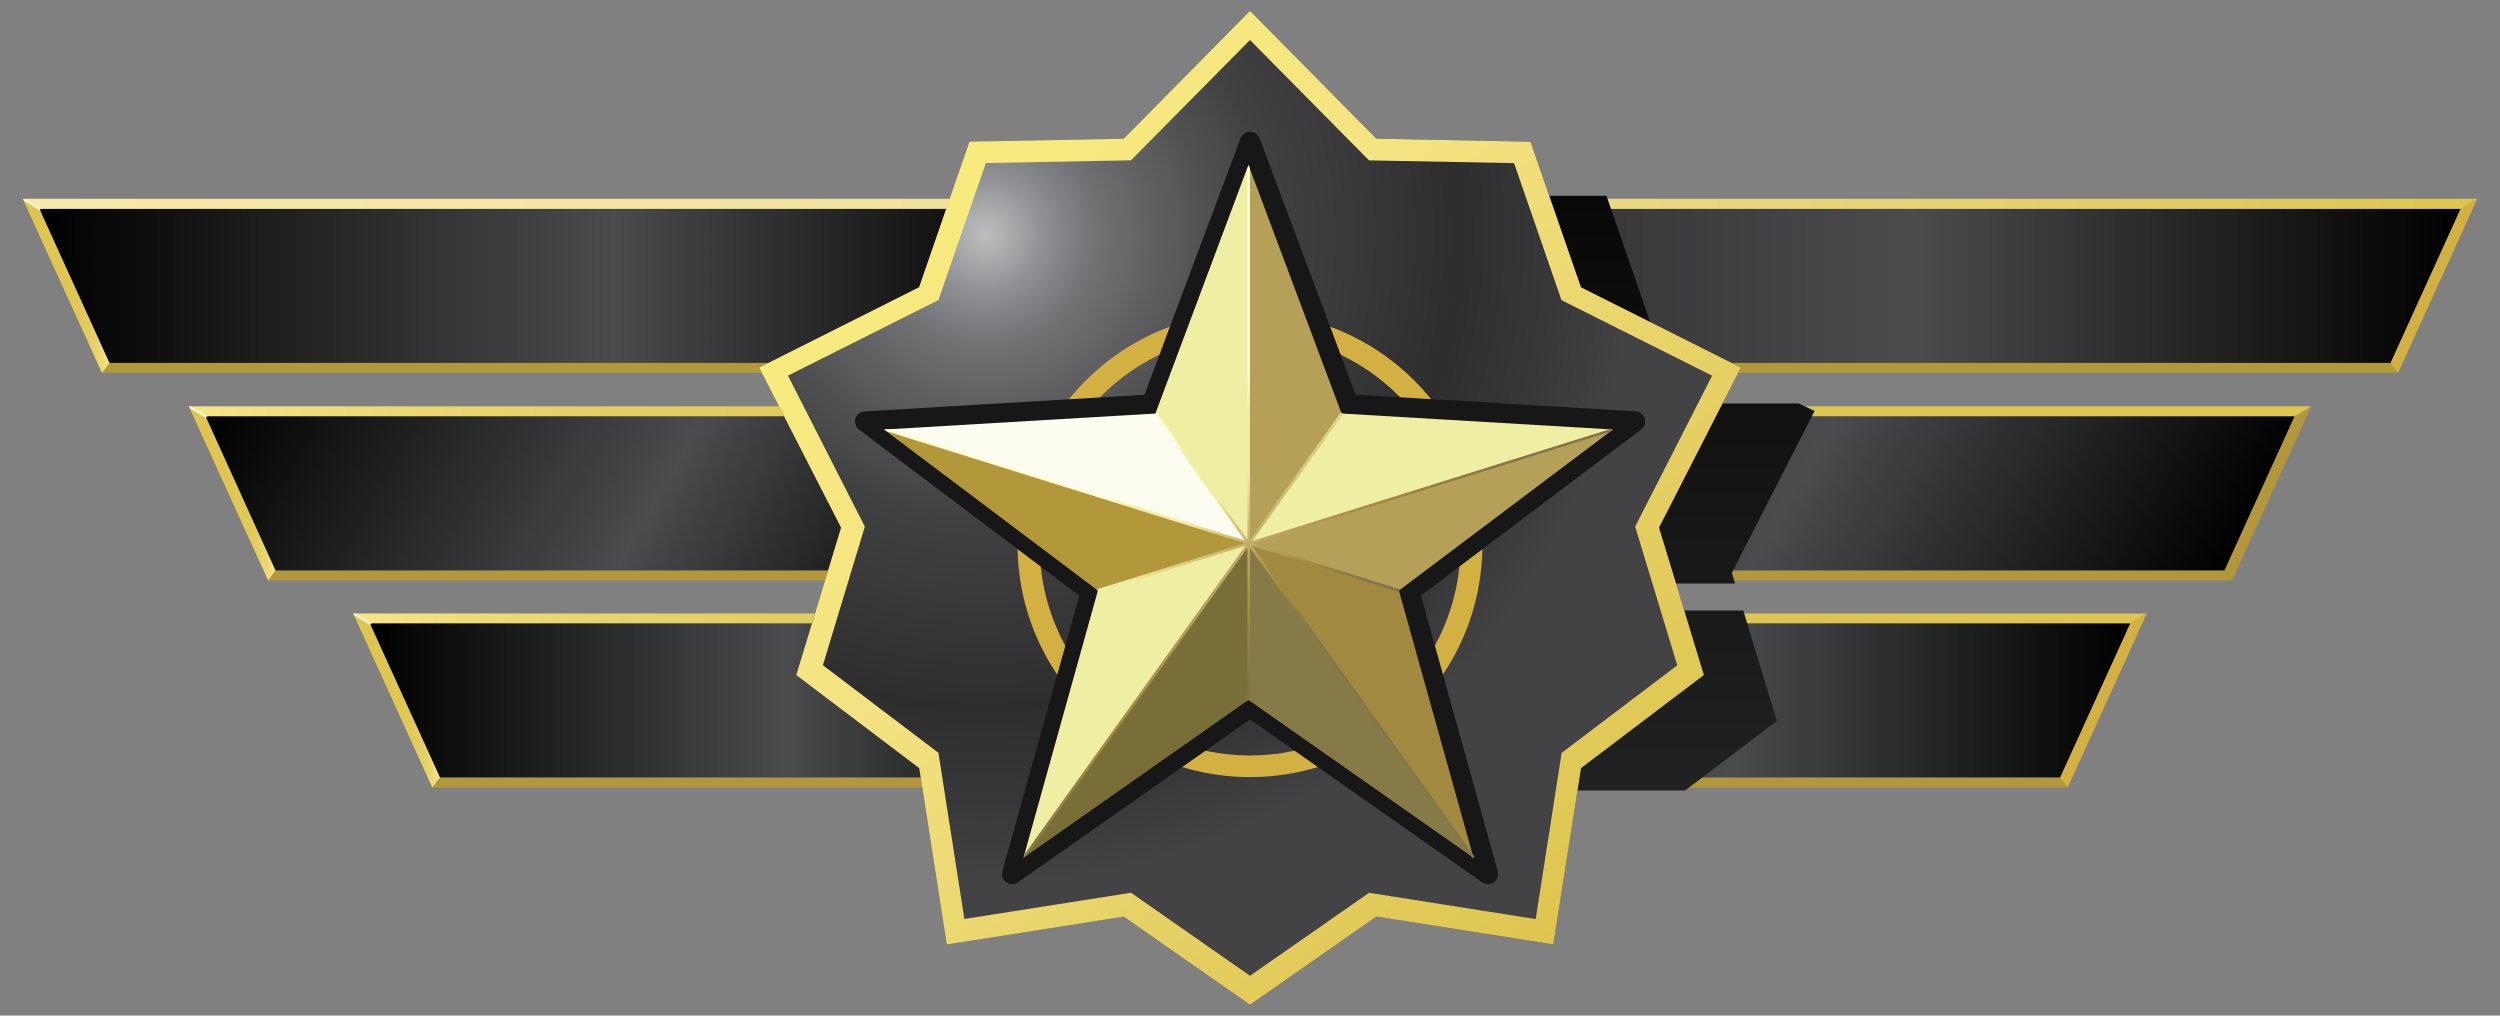 <?xml version="1.0" encoding="utf-8"?>
<!-- Generator: Adobe Illustrator 16.0.0, SVG Export Plug-In . SVG Version: 6.00 Build 0)  -->
<!DOCTYPE svg PUBLIC "-//W3C//DTD SVG 1.1//EN" "http://www.w3.org/Graphics/SVG/1.1/DTD/svg11.dtd">
<svg version="1.1" id="Layer_1" xmlns="http://www.w3.org/2000/svg" xmlns:xlink="http://www.w3.org/1999/xlink" x="0px" y="0px"
	 width="32px" height="13px" viewBox="0 0 32 13" enable-background="new 0 0 32 13" xml:space="preserve">
<rect x="0" y="0" width="32" height="13" fill="#808080" stroke="none"/>
<g>
	<g>
		<polygon fill="#B2983B" points="30.598,4.645 30.695,4.773 1.305,4.773 1.402,4.645 		"/>
		<polygon fill="#D3B042" points="31.494,2.674 31.709,2.545 30.695,4.773 30.598,4.645 		"/>
		<linearGradient id="SVGID_1_" gradientUnits="userSpaceOnUse" x1="0.291" y1="2.545" x2="31.709" y2="2.545">
			<stop  offset="0" style="stop-color:#000000"/>
			<stop  offset="0.237" style="stop-color:#4A4B4C"/>
			<stop  offset="0.419" style="stop-color:#000000"/>
			<stop  offset="0.645" style="stop-color:#636466"/>
			<stop  offset="0.774" style="stop-color:#5E5F61"/>
			<stop  offset="1" style="stop-color:#000000"/>
		</linearGradient>
		<path fill="url(#SVGID_1_)" d="M0.291,2.545h31.418H0.291z"/>
		<linearGradient id="SVGID_2_" gradientUnits="userSpaceOnUse" x1="0.291" y1="3.659" x2="1.402" y2="3.659">
			<stop  offset="0" style="stop-color:#DEC54F"/>
			<stop  offset="0.494" style="stop-color:#DFC651"/>
			<stop  offset="0.673" style="stop-color:#E1C957"/>
			<stop  offset="0.8" style="stop-color:#E5CF63"/>
			<stop  offset="0.902" style="stop-color:#ECD872"/>
			<stop  offset="0.989" style="stop-color:#F5E484"/>
			<stop  offset="1" style="stop-color:#F6E687"/>
		</linearGradient>
		<polygon fill="url(#SVGID_2_)" points="1.402,4.645 1.305,4.773 0.291,2.545 0.506,2.674 		"/>
		<linearGradient id="SVGID_3_" gradientUnits="userSpaceOnUse" x1="0.291" y1="2.609" x2="31.709" y2="2.609">
			<stop  offset="0" style="stop-color:#F6E8A8"/>
			<stop  offset="0.185" style="stop-color:#F5E6A4"/>
			<stop  offset="0.383" style="stop-color:#F1E19A"/>
			<stop  offset="0.587" style="stop-color:#ECDA89"/>
			<stop  offset="0.794" style="stop-color:#E6D171"/>
			<stop  offset="1" style="stop-color:#DEC54F"/>
		</linearGradient>
		<polygon fill="url(#SVGID_3_)" points="0.506,2.674 0.291,2.545 31.709,2.545 31.494,2.674 		"/>
		<linearGradient id="SVGID_4_" gradientUnits="userSpaceOnUse" x1="0.506" y1="3.659" x2="31.494" y2="3.659">
			<stop  offset="0" style="stop-color:#000000"/>
			<stop  offset="0.237" style="stop-color:#4A4B4C"/>
			<stop  offset="0.419" style="stop-color:#000000"/>
			<stop  offset="0.645" style="stop-color:#383839"/>
			<stop  offset="0.774" style="stop-color:#4A4B4C"/>
			<stop  offset="1" style="stop-color:#000000"/>
		</linearGradient>
		<polygon fill="url(#SVGID_4_)" points="31.494,2.674 30.598,4.645 1.402,4.645 0.506,2.674 		"/>
		<polygon fill="#FAF7CB" points="0.537,2.676 0.535,2.674 0.322,2.547 0.295,2.547 0.307,2.572 0.52,2.699 0.51,2.676 		"/>
		<polygon fill="#B2983B" points="28.473,7.301 28.57,7.43 3.432,7.43 3.527,7.301 		"/>
		<polygon fill="#B2983B" points="29.369,5.33 29.584,5.201 28.57,7.43 28.473,7.301 		"/>
		<path fill="#686868" d="M2.416,5.201h27.168H2.416z"/>
		<linearGradient id="SVGID_5_" gradientUnits="userSpaceOnUse" x1="2.416" y1="6.315" x2="3.527" y2="6.315">
			<stop  offset="0" style="stop-color:#DEC54F"/>
			<stop  offset="0.494" style="stop-color:#DFC651"/>
			<stop  offset="0.673" style="stop-color:#E1C957"/>
			<stop  offset="0.8" style="stop-color:#E5CF63"/>
			<stop  offset="0.902" style="stop-color:#ECD872"/>
			<stop  offset="0.989" style="stop-color:#F5E484"/>
			<stop  offset="1" style="stop-color:#F6E687"/>
		</linearGradient>
		<polygon fill="url(#SVGID_5_)" points="3.527,7.301 3.432,7.43 2.416,5.201 2.633,5.33 		"/>
		<linearGradient id="SVGID_6_" gradientUnits="userSpaceOnUse" x1="2.416" y1="5.266" x2="29.584" y2="5.266">
			<stop  offset="0" style="stop-color:#F6E687"/>
			<stop  offset="0.011" style="stop-color:#F5E484"/>
			<stop  offset="0.098" style="stop-color:#ECD872"/>
			<stop  offset="0.2" style="stop-color:#E5CF63"/>
			<stop  offset="0.327" style="stop-color:#E1C957"/>
			<stop  offset="0.505" style="stop-color:#DFC651"/>
			<stop  offset="1" style="stop-color:#DEC54F"/>
		</linearGradient>
		<polygon fill="url(#SVGID_6_)" points="2.633,5.33 2.416,5.201 29.584,5.201 29.369,5.33 		"/>
		<linearGradient id="SVGID_7_" gradientUnits="userSpaceOnUse" x1="5.66" y1="0.087" x2="25.893" y2="11.769">
			<stop  offset="0" style="stop-color:#000000"/>
			<stop  offset="0.237" style="stop-color:#4A4B4C"/>
			<stop  offset="0.419" style="stop-color:#000000"/>
			<stop  offset="0.645" style="stop-color:#383839"/>
			<stop  offset="0.774" style="stop-color:#4A4B4C"/>
			<stop  offset="1" style="stop-color:#000000"/>
		</linearGradient>
		<polygon fill="url(#SVGID_7_)" points="29.369,5.33 28.473,7.301 3.527,7.301 2.633,5.33 		"/>
		<polygon fill="#FAF7CB" points="2.662,5.332 2.66,5.33 2.447,5.203 2.42,5.203 2.43,5.227 2.645,5.355 2.635,5.332 		"/>
		<polygon fill="#B2983B" points="26.369,9.951 26.467,10.08 5.533,10.08 5.633,9.951 		"/>
		<polygon fill="#D3B042" points="27.266,7.98 27.479,7.852 26.467,10.08 26.369,9.951 		"/>
		<path fill="#686868" d="M4.52,7.852h22.959H4.52z"/>
		<linearGradient id="SVGID_8_" gradientUnits="userSpaceOnUse" x1="4.519" y1="8.966" x2="5.633" y2="8.966">
			<stop  offset="0" style="stop-color:#DEC54F"/>
			<stop  offset="0.494" style="stop-color:#DFC651"/>
			<stop  offset="0.673" style="stop-color:#E1C957"/>
			<stop  offset="0.8" style="stop-color:#E5CF63"/>
			<stop  offset="0.902" style="stop-color:#ECD872"/>
			<stop  offset="0.989" style="stop-color:#F5E484"/>
			<stop  offset="1" style="stop-color:#F6E687"/>
		</linearGradient>
		<polygon fill="url(#SVGID_8_)" points="5.633,9.951 5.533,10.08 4.52,7.852 4.736,7.98 		"/>
		<linearGradient id="SVGID_9_" gradientUnits="userSpaceOnUse" x1="4.519" y1="7.916" x2="27.479" y2="7.916">
			<stop  offset="0" style="stop-color:#F6E687"/>
			<stop  offset="0.011" style="stop-color:#F5E484"/>
			<stop  offset="0.098" style="stop-color:#ECD872"/>
			<stop  offset="0.2" style="stop-color:#E5CF63"/>
			<stop  offset="0.327" style="stop-color:#E1C957"/>
			<stop  offset="0.505" style="stop-color:#DFC651"/>
			<stop  offset="1" style="stop-color:#DEC54F"/>
		</linearGradient>
		<polygon fill="url(#SVGID_9_)" points="4.736,7.98 4.52,7.852 27.479,7.852 27.266,7.98 		"/>
		<linearGradient id="SVGID_10_" gradientUnits="userSpaceOnUse" x1="4.736" y1="8.966" x2="27.266" y2="8.966">
			<stop  offset="0" style="stop-color:#000000"/>
			<stop  offset="0.237" style="stop-color:#4A4B4C"/>
			<stop  offset="0.419" style="stop-color:#000000"/>
			<stop  offset="0.645" style="stop-color:#383839"/>
			<stop  offset="0.774" style="stop-color:#4A4B4C"/>
			<stop  offset="1" style="stop-color:#000000"/>
		</linearGradient>
		<polygon fill="url(#SVGID_10_)" points="27.266,7.98 26.369,9.951 5.633,9.951 4.736,7.98 		"/>
		<polygon fill="#FAF7CB" points="4.764,7.982 4.764,7.98 4.551,7.854 4.521,7.854 4.533,7.877 4.748,8.006 4.736,7.982 		"/>
	</g>
	<g>
		<linearGradient id="SVGID_11_" gradientUnits="userSpaceOnUse" x1="16.892" y1="0.226" x2="16.892" y2="22.427">
			<stop  offset="0" style="stop-color:#000000"/>
			<stop  offset="1" style="stop-color:#4A4B4C"/>
		</linearGradient>
		<polygon fill="url(#SVGID_11_)" points="22.168,4.811 22.186,4.738 21.158,4.225 20.563,2.506 13.221,2.506 12.627,4.225 
			11.598,4.738 11.617,4.811 		"/>
		<linearGradient id="SVGID_12_" gradientUnits="userSpaceOnUse" x1="16.892" y1="0.227" x2="16.892" y2="22.428">
			<stop  offset="0" style="stop-color:#000000"/>
			<stop  offset="1" style="stop-color:#4A4B4C"/>
		</linearGradient>
		<polygon fill="url(#SVGID_12_)" points="11.471,7.814 11.039,9.229 12.217,10.119 21.568,10.119 22.744,9.229 22.314,7.814 		"/>
		<linearGradient id="SVGID_13_" gradientUnits="userSpaceOnUse" x1="16.893" y1="0.228" x2="16.893" y2="22.428">
			<stop  offset="0" style="stop-color:#000000"/>
			<stop  offset="1" style="stop-color:#4A4B4C"/>
		</linearGradient>
		<polygon fill="url(#SVGID_13_)" points="11.576,7.469 22.209,7.469 22.168,7.332 23.227,5.26 23.193,5.244 23.023,5.164 
			10.742,5.168 10.559,5.26 11.617,7.332 		"/>
	</g>
	<g>
		<g>
			<g>
				
					<radialGradient id="SVGID_14_" cx="530.311" cy="49.795" r="10.856" gradientTransform="matrix(0.764 0 0 0.764 -392.547 -35.043)" gradientUnits="userSpaceOnUse">
					<stop  offset="0" style="stop-color:#BDBEC0"/>
					<stop  offset="0.008" style="stop-color:#B8BABC"/>
					<stop  offset="0.091" style="stop-color:#8F9093"/>
					<stop  offset="0.154" style="stop-color:#77787B"/>
					<stop  offset="0.188" style="stop-color:#6E6E71"/>
					<stop  offset="0.346" style="stop-color:#505052"/>
					<stop  offset="0.441" style="stop-color:#414042"/>
					<stop  offset="0.731" style="stop-color:#2E2E2F"/>
					<stop  offset="0.886" style="stop-color:#383739"/>
					<stop  offset="1" style="stop-color:#434345"/>
				</radialGradient>
				<polygon fill="url(#SVGID_14_)" points="16,0.139 17.617,1.775 19.59,1.814 20.236,3.678 22.283,4.705 21.234,6.754 
					21.809,8.641 20.236,9.832 19.883,12.09 17.617,11.732 16,12.861 14.383,11.732 12.117,12.09 11.766,9.832 10.191,8.641 
					10.766,6.754 9.717,4.705 11.766,3.678 12.41,1.814 14.383,1.775 				"/>
				<linearGradient id="SVGID_15_" gradientUnits="userSpaceOnUse" x1="20.438" y1="11.536" x2="11.563" y2="2.662">
					<stop  offset="0" style="stop-color:#DEC54F"/>
					<stop  offset="0.263" style="stop-color:#E5CF62"/>
					<stop  offset="0.677" style="stop-color:#F4E383"/>
					<stop  offset="1" style="stop-color:#F7EB7D"/>
				</linearGradient>
				<path fill="url(#SVGID_15_)" d="M22.283,4.705l-2.047-1.027L19.59,1.814l-1.973-0.039L16,0.139l-1.617,1.637L12.41,1.814
					l-0.645,1.863L9.717,4.705l1.049,2.049l-0.574,1.887l1.574,1.191l0.352,2.258l2.266-0.357L16,12.861l1.617-1.129l2.266,0.357
					l0.354-2.258l1.572-1.191l-0.574-1.887L22.283,4.705z M21.469,8.516l-1.48,1.121l-0.332,2.127l-2.133-0.336L16,12.49
					l-1.523-1.063l-2.133,0.336l-0.332-2.127l-1.479-1.121L11.07,6.74l-0.984-1.932l1.926-0.967l0.607-1.754l1.857-0.035L16,0.512
					l1.523,1.541l1.857,0.035l0.607,1.754l1.928,0.967L20.93,6.74L21.469,8.516z"/>
				<path fill="#D3B042" d="M16,4c-1.643,0-2.975,1.332-2.975,2.975S14.357,9.947,16,9.947s2.975-1.33,2.975-2.973S17.643,4,16,4z
					 M16,9.67c-1.488,0-2.693-1.209-2.693-2.695c0-1.488,1.205-2.697,2.693-2.697s2.695,1.209,2.695,2.697
					C18.695,8.461,17.488,9.67,16,9.67z"/>
				<path fill="#171717" d="M21.053,5.357c-0.018-0.053-0.063-0.088-0.117-0.092l-3.584-0.213L16.123,1.77
					C16.104,1.719,16.055,1.686,16,1.686c-0.053,0-0.102,0.033-0.121,0.084l-1.23,3.283l-3.584,0.213
					c-0.053,0.004-0.1,0.039-0.117,0.092c-0.014,0.053,0.004,0.107,0.047,0.141l2.82,2.125l-0.984,3.529
					c-0.016,0.053,0.006,0.109,0.049,0.141c0.023,0.016,0.049,0.023,0.076,0.023c0.025,0,0.053-0.008,0.074-0.023L16,9.209
					l2.971,2.084c0.023,0.016,0.051,0.023,0.076,0.023s0.053-0.008,0.074-0.023c0.045-0.031,0.064-0.088,0.051-0.141l-0.984-3.529
					l2.818-2.125C21.049,5.465,21.068,5.41,21.053,5.357z"/>
			</g>
		</g>
		<g>
			<g>
				<polygon fill="#EFEFA4" points="15.98,2.111 14.789,5.293 15.98,6.957 				"/>
				<polygon fill="#FCFCF1" points="14.789,5.293 11.316,5.498 15.98,6.957 				"/>
				<polygon fill="#B2983B" points="11.316,5.498 14.053,7.559 14.053,7.559 15.98,6.957 				"/>
				<polygon fill="#EFEFA4" points="14.053,7.559 13.1,10.98 15.98,6.957 				"/>
				<polygon fill="#7A6E38" points="15.98,6.957 13.1,10.98 13.1,10.98 15.98,8.959 15.98,6.957 				"/>
				
					<radialGradient id="SVGID_16_" cx="534.932" cy="54.995" r="0" gradientTransform="matrix(0.764 0 0 0.764 -392.547 -35.043)" gradientUnits="userSpaceOnUse">
					<stop  offset="0" style="stop-color:#233155"/>
					<stop  offset="0.14" style="stop-color:#2D4173"/>
					<stop  offset="0.253" style="stop-color:#2B3D6B"/>
					<stop  offset="0.435" style="stop-color:#304984"/>
					<stop  offset="0.586" style="stop-color:#395599"/>
					<stop  offset="0.742" style="stop-color:#344E8D"/>
					<stop  offset="1" style="stop-color:#3F5FAB"/>
				</radialGradient>
				<polygon fill="url(#SVGID_16_)" points="15.98,6.957 15.98,6.957 15.98,6.957 				"/>
				<polygon fill="#EFEFA4" points="20.645,5.498 20.645,5.498 17.172,5.293 15.98,6.957 				"/>
				<polygon fill="#B4A157" points="17.906,7.559 20.645,5.498 15.98,6.957 				"/>
				<polygon fill="#B4A157" points="17.172,5.293 15.98,2.111 15.98,6.957 				"/>
				<polygon fill="#A18A3F" points="15.98,6.957 18.861,10.98 17.906,7.559 				"/>
				<polygon fill="#867A46" points="15.98,8.959 18.861,10.98 15.98,6.957 				"/>
			</g>
			<linearGradient id="SVGID_17_" gradientUnits="userSpaceOnUse" x1="16.899" y1="8.271" x2="14.756" y2="5.784">
				<stop  offset="0.07" style="stop-color:#83764A"/>
				<stop  offset="0.145" style="stop-color:#8C7C47"/>
				<stop  offset="0.263" style="stop-color:#A18A3F"/>
				<stop  offset="0.335" style="stop-color:#A89247"/>
				<stop  offset="0.464" style="stop-color:#BCAB61"/>
				<stop  offset="0.637" style="stop-color:#E3D890"/>
				<stop  offset="0.694" style="stop-color:#F4ECA4"/>
				<stop  offset="0.882" style="stop-color:#EFEFA4"/>
				<stop  offset="1" style="stop-color:#FFFBD5"/>
			</linearGradient>
			<polygon fill="url(#SVGID_17_)" points="17.914,7.58 17.904,7.557 17.928,7.545 16.039,6.957 20.604,5.529 20.645,5.5 
				20.598,5.496 16.029,6.924 17.197,5.295 17.174,5.295 17.166,5.275 16,6.906 16,2.158 15.982,2.111 15.967,2.158 15.967,6.904 
				14.807,5.285 14.779,5.305 15.934,6.918 11.383,5.494 11.318,5.498 11.348,5.52 15.932,6.953 14.035,7.545 14.057,7.559 
				14.051,7.576 15.941,6.986 13.113,10.936 13.102,10.98 13.145,10.949 15.967,7.012 15.967,8.973 15.982,8.959 16,8.971 16,7.012 
				18.848,10.986 18.875,10.967 16.025,6.988 			"/>
		</g>
	</g>
</g>
</svg>
